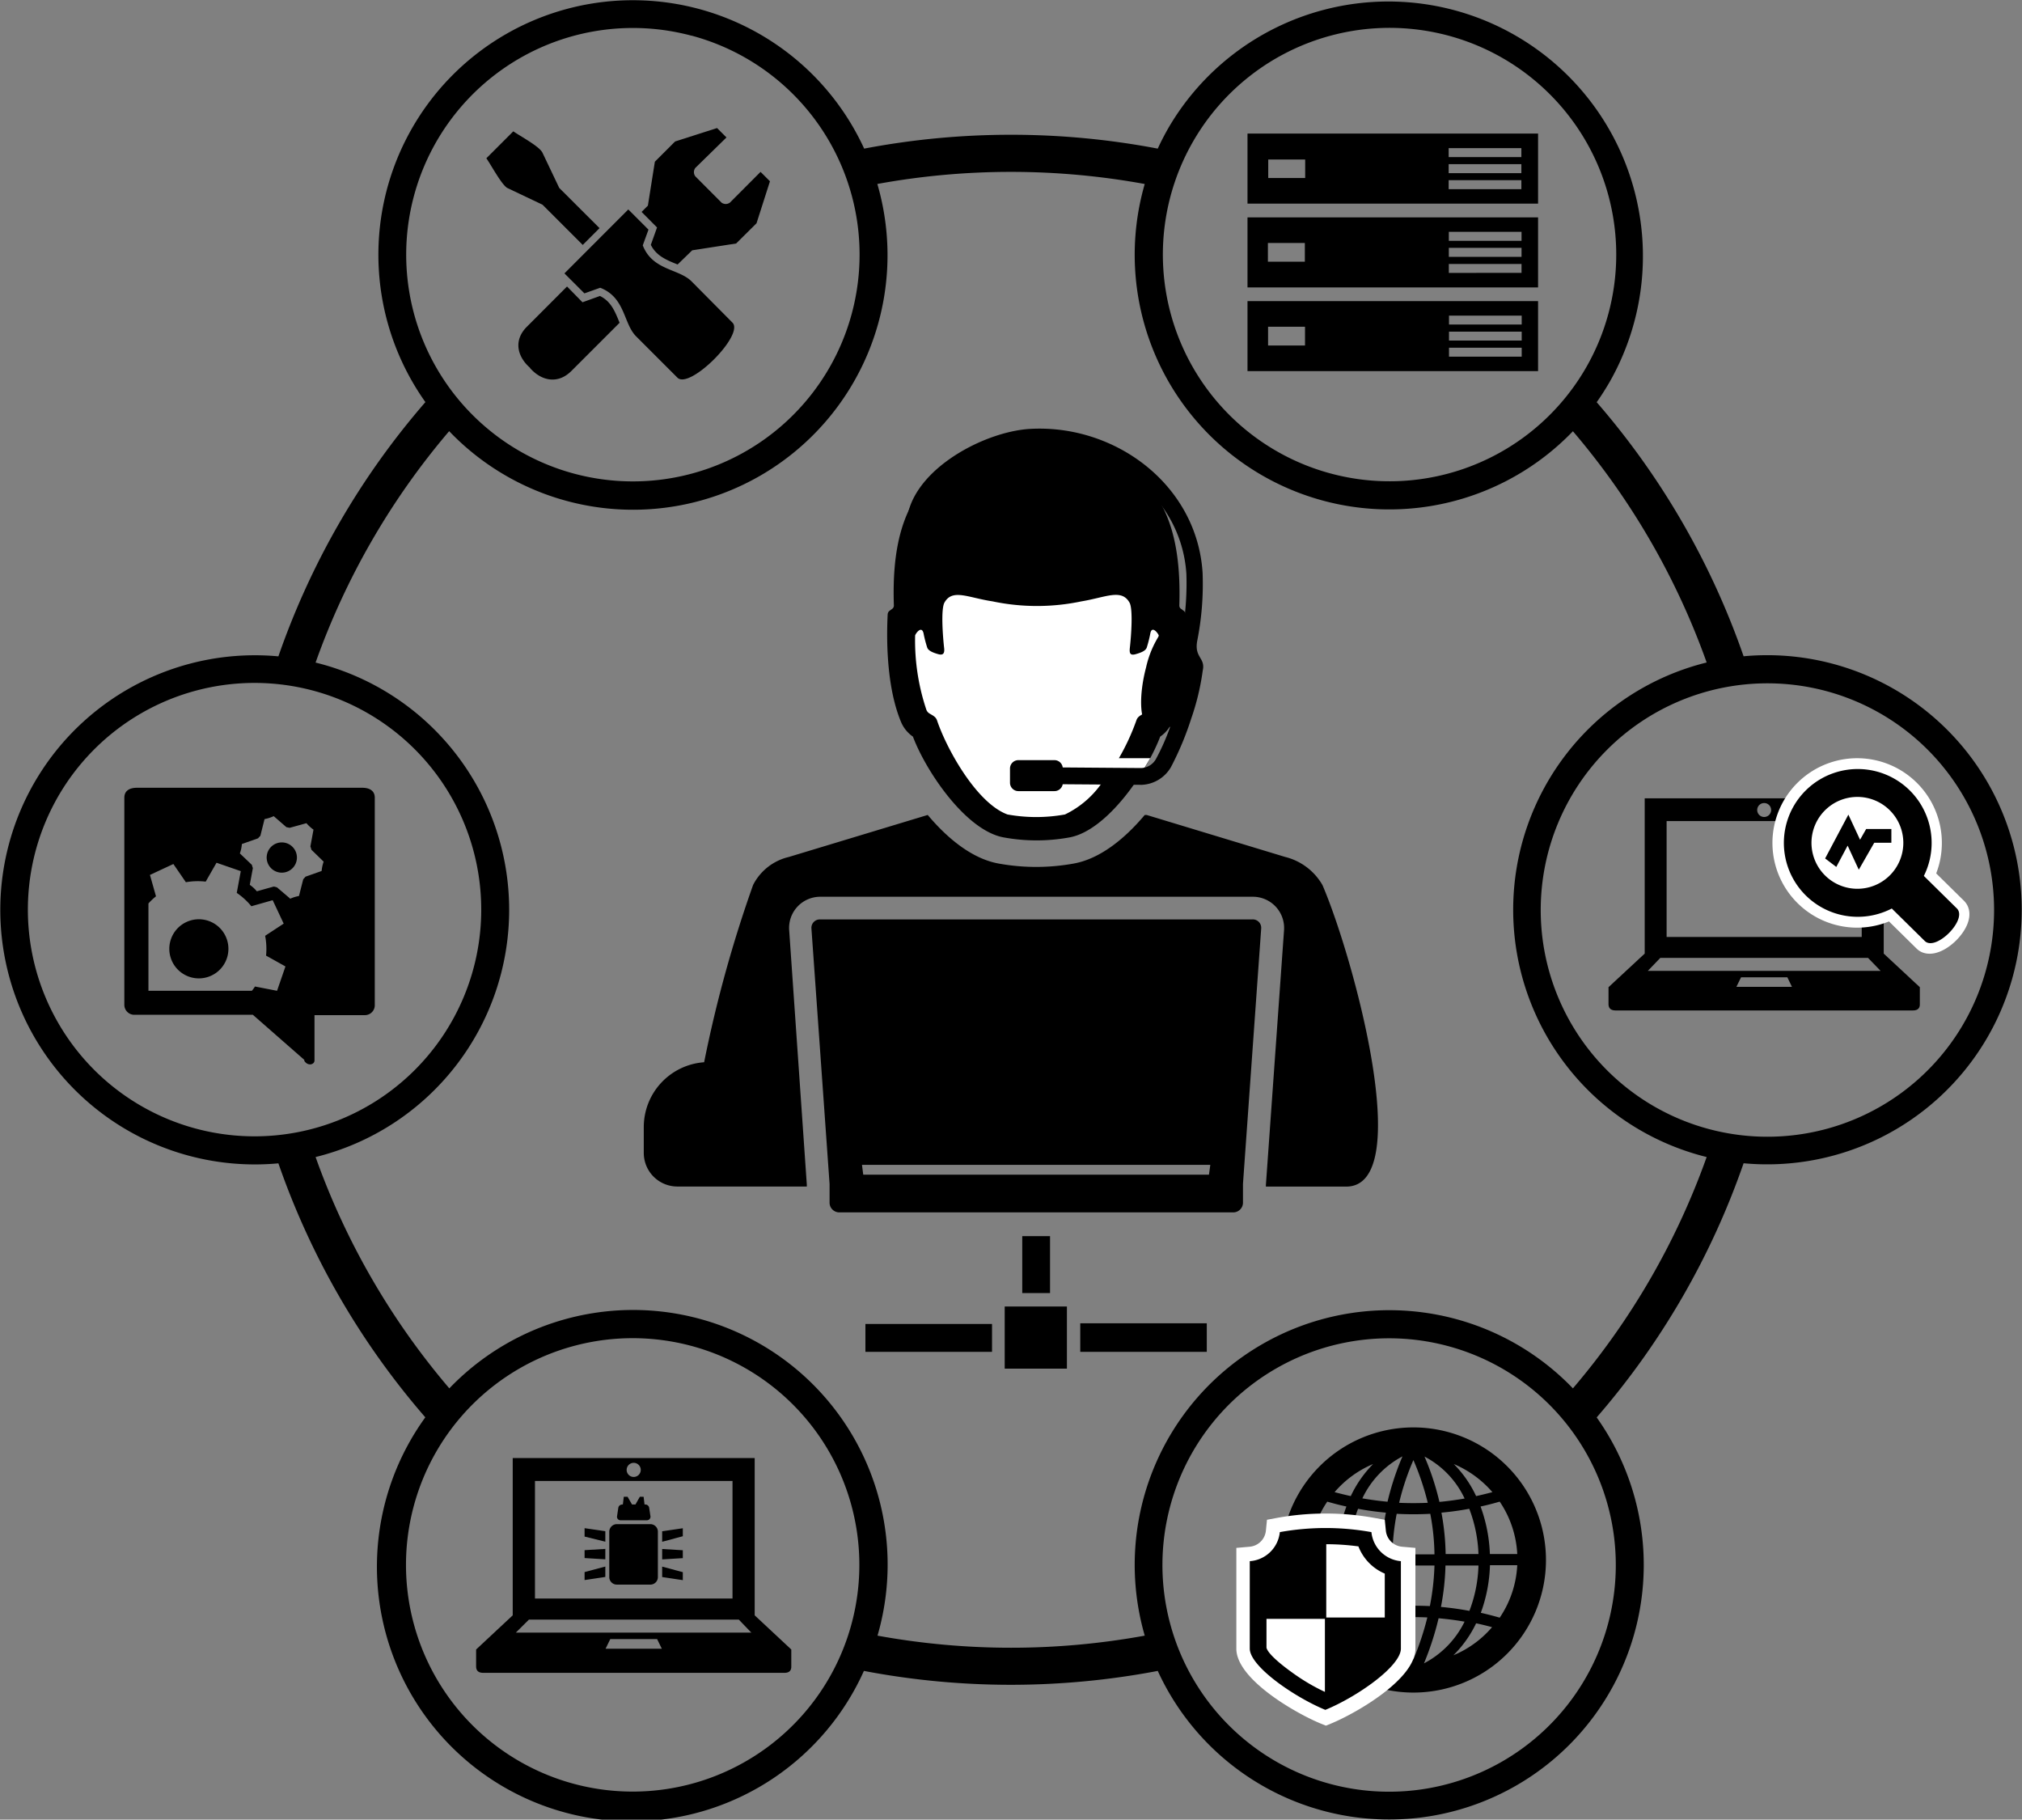 <svg xmlns="http://www.w3.org/2000/svg" viewBox="0 0 240.84 216.71"><rect x="0" y="0" width="240.84" height="216.71" fill="#808080" stroke="none"/><defs><style>.cls-1,.cls-2{fill-rule:evenodd;}.cls-2{fill:#fff;}</style></defs><title>02</title><g id="レイヤー_2" data-name="レイヤー 2"><g id="Layer_1" data-name="Layer 1"><path class="cls-1" d="M63.13,43.8c-1.53-1.33-2-3.3-.34-4.92l4.75-4.76L69.38,36l2.08-.75c1.37.67,1.82,1.93,2.34,3.19l-5.74,5.74c-1.62,1.62-3.59,1.18-4.93-.35ZM76.42,25.24l.75-.75L78,19.26l2.41-2.41,5-1.6,1.12,1.12L82.82,20a.83.83,0,0,0,0,1l3.12,3.13a.84.84,0,0,0,1,0l3.65-3.66,1.12,1.12-1.6,5L87.68,29l-5.23.81L80.71,31.5c-1.26-.51-2.53-1-3.19-2.34l.74-2.07-1.84-1.85Zm-1.57-.31-7.62,7.63,2.38,2.38,1.88-.67c3,1.16,2.75,4.25,4.27,5.78L80.71,45c1.48,1.36,7.92-5.07,6.55-6.56l-4.91-4.95c-1.54-1.51-4.63-1.28-5.79-4.27l.68-1.87-2.39-2.39ZM57.93,18.85l3.21-3.21c.79.56,3.1,1.78,3.47,2.54l2,4.2,4.8,4.79-2,2-4.79-4.79-4.21-2C59.71,21.94,58.49,19.64,57.93,18.85Z"/><path class="cls-1" d="M160.34,141.32c8.34,0,.86-27.35-2.82-35.91a7.09,7.09,0,0,0-4.44-3.35l-16.5-5h-.23c-2.41,2.87-5.35,5.22-8.43,5.78a25,25,0,0,1-9,0c-3.07-.56-6-2.9-8.41-5.77h-.05l-16.53,5a6.4,6.4,0,0,0-4.23,3.33,151.45,151.45,0,0,0-5.83,21.11,7.74,7.74,0,0,0-7.19,7.69v3.11a4,4,0,0,0,4,4H96.1v-.22L94,110.8a3.71,3.71,0,0,1,3.72-4h51.49a3.72,3.72,0,0,1,3.73,4l-2.16,30.33v.19ZM97.67,109.5h51.49a1,1,0,0,1,1.06,1.08L148.05,141v2.28a1.16,1.16,0,0,1-1.19,1.11H100a1.16,1.16,0,0,1-1.19-1.11V141l-2.16-30.42a1,1,0,0,1,1-1.08Zm5.15,30.4-.15-1.17h41.49L144,139.9Zm16.72-40.17c-4.53-.83-9.27-7.92-10.8-12a4,4,0,0,1-1.44-1.8c-1.52-3.68-1.77-8.75-1.57-12.76a.6.6,0,0,1,.2-.41l.38-.28a.48.48,0,0,0,.16-.37c-.2-5.94.6-12.7,6-16.28a20.53,20.53,0,0,1,22,0c5.38,3.58,6.18,10.34,6,16.28a.48.48,0,0,0,.16.37l.38.28a.6.6,0,0,1,.2.41c.2,4-.06,9.08-1.57,12.76a4,4,0,0,1-1.45,1.8c-1.53,4.07-6.26,11.16-10.79,12A21.75,21.75,0,0,1,119.54,99.73Z"/><path class="cls-2" d="M135.4,92.89h-3.92A11.35,11.35,0,0,1,126.85,97,19.17,19.17,0,0,1,120,97c-3.63-1.33-7.2-7.68-8.39-11.2-.15-.45-.52-.59-.89-.82a.89.89,0,0,1-.37-.42A25.89,25.89,0,0,1,109,75.7c0-.16.75-1.28,1-.29a14.29,14.29,0,0,0,.44,1.71c.13.4.75.63,1.32.79s.76-.09.7-.69c-.19-1.71-.37-4.54,0-5.39.93-1.78,2.82-.65,5.76-.21a25.71,25.71,0,0,0,10.59,0c2.93-.48,4.82-1.57,5.76.21.37.85.19,3.68,0,5.39-.06.6.07.87.7.69s1.18-.39,1.32-.79a14.26,14.26,0,0,0,.43-1.71c.21-1,1,.13,1,.29a25.9,25.9,0,0,1-1.4,8.84.82.82,0,0,1-.36.42c-.38.23-.75.37-.9.82a26.75,26.75,0,0,1-2.09,4.52H137C136.51,91.14,136,92,135.4,92.89Z"/><path class="cls-1" d="M140.88,75a34.25,34.25,0,0,0,.43-6.66c-.61-9.38-9.4-15.78-18.47-15.27-4.62.26-12.92,4.44-12.87,9.7l-2,0c-.06-6.45,9-11.36,14.73-11.69,10.15-.57,19.87,6.66,20.54,17.12a34.67,34.67,0,0,1-.64,8.13c-.37,2,1,2,.66,3.52a29.43,29.43,0,0,1-1.37,5.72,36,36,0,0,1-2.43,5.81A4.23,4.23,0,0,1,136,93.47l-9.42-.07a1,1,0,0,1-1,.82h-4.28a1,1,0,0,1-1-1V91.53a1,1,0,0,1,1-1h4.28a1,1,0,0,1,1,.87l9.23.07a2.09,2.09,0,0,0,1.9-1.12,27,27,0,0,0,1.67-3.78l-.43-.07-1-.72c-.46.55-.92.77-1.29.54-.92-.57-1-3.63-.15-6.84a12,12,0,0,1,1.73-4.06Z"/><path class="cls-1" d="M103.08,161v-3.32h15.08V161ZM121.76,154v-6.78h3.31V154Zm6.91,3.6h15.07V161H128.67v-3.32Zm-9-2h7.41V163h-7.41Z"/><path class="cls-1" d="M148.59,44.2H183.2V35.86H148.59V44.2Zm24-5.55V37.59h8.66v1.06Zm0,1.91V39.5h8.66v1.06Zm0,1.92V41.41h8.66v1.07Zm-21.55-3.57h4.4v2.24h-4.4V38.91Zm-2.47-4.68H183.2V25.89H148.59v8.34Zm24-5.55V27.61h8.66v1.07Zm0,1.91V29.52h8.66v1.07Zm0,1.91V31.44h8.66V32.5Zm-21.55-3.56h4.4v2.23h-4.4V28.94Zm-2.47-4.69H183.2V15.91H148.59v8.34Zm24-5.54V17.64h8.66v1.07Zm0,1.91V19.55h8.66v1.07Zm0,1.91V21.46h8.66v1.07ZM151.06,19h4.4V21.2h-4.4Z"/><path class="cls-1" d="M120.42,16.05A93.17,93.17,0,0,1,137.9,17.7c.39-.85.83-1.7,1.31-2.53a30.32,30.32,0,0,1,52.52,30.31c-.49.84-1,1.65-1.55,2.42a92.35,92.35,0,0,1,17.5,30.26,30.32,30.32,0,1,1,0,60.38,92.4,92.4,0,0,1-17.5,30.27A30.32,30.32,0,1,1,137.9,199a93.42,93.42,0,0,1-35,0A30.33,30.33,0,1,1,50.66,168.8a92.31,92.31,0,0,1-17.5-30.25,30.32,30.32,0,1,1,0-60.38A92.29,92.29,0,0,1,50.67,47.89,30.31,30.31,0,1,1,102.93,17.7a93.27,93.27,0,0,1,17.49-1.65Zm15.91,5.86a88.67,88.67,0,0,0-31.83,0,30.31,30.31,0,0,1-51,29.44A87.73,87.73,0,0,0,37.59,78.91a30.33,30.33,0,0,1,0,58.89,87.85,87.85,0,0,0,15.93,27.55,30.32,30.32,0,0,1,51,29.45,88.67,88.67,0,0,0,31.83,0,30.33,30.33,0,0,1,51-29.45,87.85,87.85,0,0,0,15.93-27.55,30.34,30.34,0,0,1,0-58.9,87.8,87.8,0,0,0-15.93-27.54,30.33,30.33,0,0,1-51-29.45ZM49.28,193.37a27,27,0,1,0,19.1-33.08,27,27,0,0,0-19.1,33.08Zm109.2,19.1a27,27,0,1,0-19.1-33.08,27,27,0,0,0,19.1,33.08Zm71.13-85a27,27,0,1,0-38.19,0,27,27,0,0,0,38.19,0ZM179,6.93a27,27,0,1,0,9.88,36.91A27,27,0,0,0,179,6.93ZM11.22,89.25a27,27,0,1,0,38.2,0,27,27,0,0,0-38.2,0Zm71.14-85a27,27,0,1,0,19.1,33.08A27,27,0,0,0,82.36,4.24Z"/><path class="cls-1" d="M36.27,126.25l-6.15-5.39H16a1.19,1.19,0,0,1-1.19-1.18V95c0-.88.7-1.18,1.5-1.18H43.15c.79,0,1.49.3,1.49,1.18v24.72a1.18,1.18,0,0,1-1.18,1.18h-6l0,5.39c0,.54-.85.72-1.24,0Zm-1.74-19.2a4.52,4.52,0,0,1,1.08-.34l.51-2q.14-.14.27-.3l1.92-.68a4.68,4.68,0,0,1,.24-1.11l-1.46-1.42a2.91,2.91,0,0,0-.12-.39l.37-2a4.71,4.71,0,0,1-.84-.77l-2,.55-.39-.08L32.6,97.2a4.33,4.33,0,0,1-1.09.35l-.5,2a2.44,2.44,0,0,0-.27.29l-1.93.68a4.31,4.31,0,0,1-.24,1.12L30,103a2.78,2.78,0,0,0,.12.38l-.37,2a4.09,4.09,0,0,1,.84.77l2-.56c.13,0,.26.06.4.09l1.55,1.32Zm.25-6.25a1.8,1.8,0,1,0-2.43,2.66,1.8,1.8,0,0,0,2.43-2.66Zm-9.9,8.89a3.52,3.52,0,1,0,2.12,4.5,3.52,3.52,0,0,0-2.12-4.5Zm-2.74-4.62-1.49-2.17-2.79,1.3.72,2.55a7.2,7.2,0,0,0-.9.85V118H30a4.74,4.74,0,0,0,.37-.51L33,118,34,115.1l-2.31-1.29a8.09,8.09,0,0,0-.11-2.36L33.79,110l-1.31-2.79-2.54.72a8.26,8.26,0,0,0-1.74-1.59l.48-2.59-2.89-1L24.5,105A8.09,8.09,0,0,0,22.14,105.07Z"/><path class="cls-1" d="M210.13,95.64a.83.83,0,1,1-.83.83.83.83,0,0,1,.83-.83ZM195.9,113.57l-4.31,4v2c0,.54.3.76.82.77h35.44c.53,0,.84-.23.82-.77v-2l-4.3-4V95.08H195.9v18.49Zm25.85-15.78v13.8H198.51V97.79ZM224,115.63H196.27l1.49-1.55H222.5l1.5,1.55Zm-17.18,1.9.56-1.14h5.51l.55,1.14Z"/><path class="cls-2" d="M225,109.74a10.09,10.09,0,1,1,5.62-5.72l3.3,3.25a2.24,2.24,0,0,1,.47.68C235,109.39,234,111,233,112s-2.63,2-4.07,1.41a2.12,2.12,0,0,1-.64-.43Z"/><path class="cls-1" d="M217.33,96.55a5.47,5.47,0,1,0,7.74-.07,5.47,5.47,0,0,0-7.74.07Zm8,11.65a8.8,8.8,0,1,1,3.82-3.88l3.93,3.87c1.33,1.31-2.51,5.16-3.82,3.88Z"/><polygon class="cls-1" points="217.39 102.24 220.16 97.02 221.55 100.01 222.28 98.73 225.28 98.73 225.28 100.37 223.24 100.37 221.4 103.58 220.07 100.71 218.72 103.25 217.39 102.24"/><path class="cls-1" d="M168.35,170a15.79,15.79,0,1,0,15.79,15.88A15.79,15.79,0,0,0,168.35,170Zm0,27.63a35.15,35.15,0,0,1-1.65-5c1.09-.05,2.21-.05,3.31,0a34,34,0,0,1-1.66,5Zm-1.94-6.35a28.37,28.37,0,0,1-.55-4.83h5a29.41,29.41,0,0,1-.55,4.83c-1.29-.06-2.6-.06-3.89,0Zm-.56-6.16a28.29,28.29,0,0,1,.51-4.83,37.93,37.93,0,0,0,4,0,27.3,27.3,0,0,1,.5,4.83Zm.8-6.14a30.42,30.42,0,0,1,1.7-5.09,31.41,31.41,0,0,1,1.71,5.09c-1.13.05-2.28.05-3.41,0Zm7.81,14.12a11.08,11.08,0,0,1-4.85,5,34.94,34.94,0,0,0,1.74-5.37c1,.09,2.07.22,3.11.41Zm1.64-6.65a16.33,16.33,0,0,1-1.08,5.4c-1.13-.21-2.26-.37-3.39-.47a29.39,29.39,0,0,0,.54-4.93ZM175,179.69a16.6,16.6,0,0,1,1.1,5.39h-3.91a29.54,29.54,0,0,0-.5-4.93c1.1-.1,2.21-.25,3.31-.46Zm2.72,14.1a12.28,12.28,0,0,1-4.61,3.35,13.55,13.55,0,0,0,2.71-3.81c.63.13,1.27.29,1.9.46Zm3-7.38a12.24,12.24,0,0,1-2.09,6.25c-.75-.22-1.5-.41-2.25-.58a18,18,0,0,0,1.09-5.67Zm-2.09-7.57a12.24,12.24,0,0,1,2.09,6.24h-3.26a18.29,18.29,0,0,0-1.11-5.66c.76-.16,1.52-.36,2.28-.58Zm-5.47-4.48a12.51,12.51,0,0,1,4.6,3.35c-.65.17-1.29.33-1.94.47a13.56,13.56,0,0,0-2.66-3.82Zm-3.49-.89h0a10.82,10.82,0,0,1,4.78,5c-1,.17-2,.31-3,.4a31.92,31.92,0,0,0-1.77-5.38Zm-7.38,19.59c1-.19,2.07-.32,3.11-.41a36,36,0,0,0,1.73,5.37,11,11,0,0,1-4.84-5Zm-1.64-6.65h3.92a31.64,31.64,0,0,0,.54,4.93c-1.13.1-2.26.26-3.38.47a16.33,16.33,0,0,1-1.08-5.4Zm1.11-6.72c1.1.21,2.2.36,3.31.46a29.56,29.56,0,0,0-.51,4.93h-3.91a16.88,16.88,0,0,1,1.11-5.39ZM159,193.79c.64-.17,1.27-.33,1.91-.46a13.16,13.16,0,0,0,2.71,3.81,12.31,12.31,0,0,1-4.62-3.35Zm-3-7.38h3.25a17.71,17.71,0,0,0,1.09,5.67c-.75.17-1.5.36-2.25.58a12.24,12.24,0,0,1-2.09-6.25Zm2.09-7.57c.76.22,1.52.42,2.28.58a18.31,18.31,0,0,0-1.12,5.66H156a12.15,12.15,0,0,1,2.09-6.24Zm5.46-4.48a13.77,13.77,0,0,0-2.66,3.82c-.64-.14-1.28-.3-1.93-.47a12.4,12.4,0,0,1,4.59-3.35Zm3.49-.89a32.85,32.85,0,0,0-1.77,5.38c-1-.09-2-.23-3-.4a10.91,10.91,0,0,1,4.78-5Z"/><path class="cls-2" d="M152.14,180.77a32.55,32.55,0,0,1,11.52,0l1.28.23.13,1.3a2.13,2.13,0,0,0,1.93,1.91l1.59.14v12c0,3.63-7,7.65-10,8.9l-.66.27-.67-.27c-3-1.25-10-5.27-10-8.9v-12l1.59-.14a2.13,2.13,0,0,0,1.93-1.91l.13-1.3Z"/><path class="cls-1" d="M152.44,182.47a30.76,30.76,0,0,1,10.91,0,3.86,3.86,0,0,0,3.51,3.46v10.41c0,2.11-5.24,5.76-9,7.3-3.73-1.54-9-5.19-9-7.3V185.93A3.86,3.86,0,0,0,152.44,182.47Z"/><path class="cls-2" d="M150.85,192.8v3.44c.27,1.07,3.41,3.24,4.32,3.81a23.27,23.27,0,0,0,2.64,1.45v-8.7Zm14.09-.16v-5.23a5.78,5.78,0,0,1-3.14-3.24,29,29,0,0,0-3.83-.26v8.73Z"/><path class="cls-1" d="M73.47,181.52h4a.9.9,0,0,1,.89.9v5.41a.89.89,0,0,1-.89.89h-4a.9.9,0,0,1-.9-.89v-5.41a.91.91,0,0,1,.9-.9Zm7.86.49-2.46.36v1.25l2.46-.66v-1Zm0,2.62-2.46-.15v1.24l2.46-.15v-.94Zm0,2.61-2.46-.66v1.24l2.46.37v-.95ZM69.63,182l2.47.36v1.25L69.63,183v-1Zm0,2.62,2.47-.15v1.24l-2.47-.15v-.94Zm0,2.61,2.47-.66v1.24l-2.47.37v-.95Zm4.44-8.05h.12l.11-.92h.45l.53.92h.41l.52-.92h.45l.11.92h.12a.47.47,0,0,1,.44.44l.15,1a.43.43,0,0,1-.44.44H73.93a.42.42,0,0,1-.44-.44l.15-1A.46.46,0,0,1,74.07,179.19Z"/><path class="cls-1" d="M75.48,174.22a.84.84,0,1,1,0,1.68.84.84,0,0,1,0-1.68ZM61.07,192.38l-4.36,4.07v2c0,.55.3.77.83.78H93.43c.53,0,.84-.23.82-.78v-2l-4.36-4.07V173.65H61.07v18.73Zm26.18-16v14H63.72v-14Zm2.27,18.06H61.44L63,192.89H88l1.51,1.57Zm-17.39,1.92.56-1.15h5.58l.56,1.15Z"/></g></g></svg>